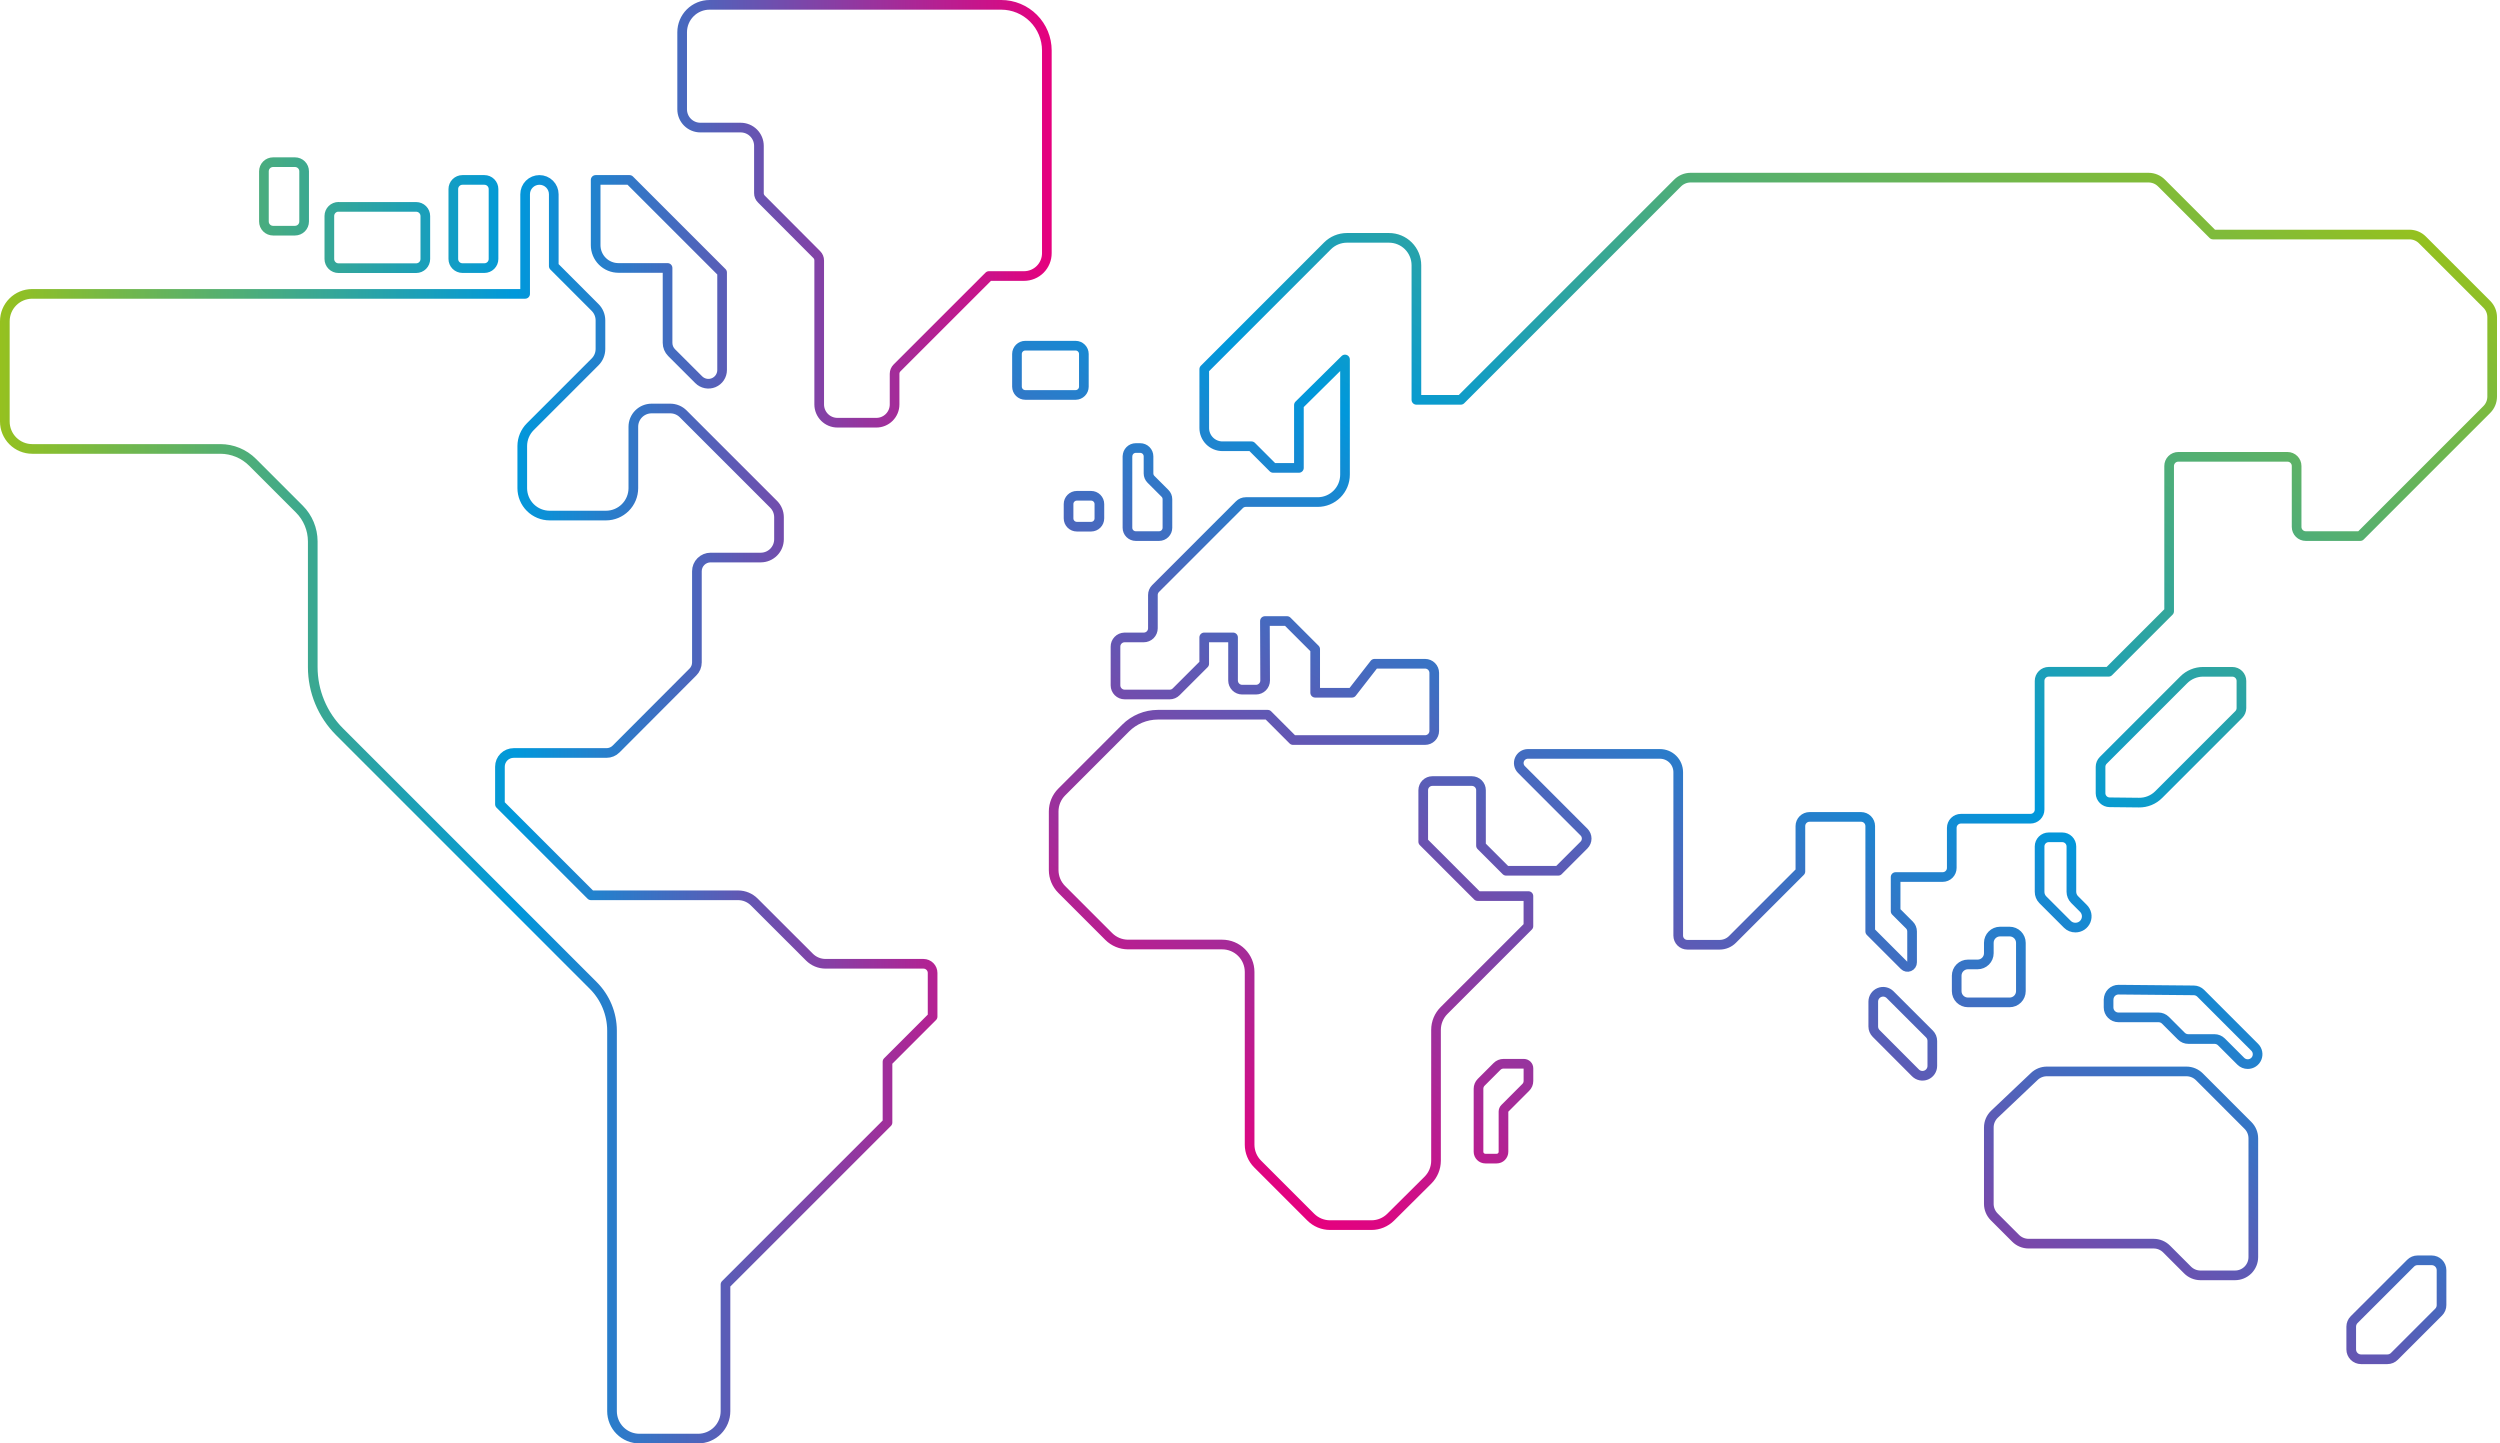 <svg width="776" height="448" viewBox="0 0 776 448" fill="none" xmlns="http://www.w3.org/2000/svg">
<g clip-path="url(#clip0_212_2)">
<path d="M189.97 438.03V319.9C189.961 314.649 187.872 309.614 184.16 305.9L105.38 227.12C102.747 224.487 100.659 221.361 99.235 217.921C97.811 214.481 97.079 210.793 97.08 207.07V168.03C97.069 164.28 95.578 160.686 92.93 158.03L78.4 143.5C75.747 140.848 72.151 139.356 68.4 139.35H10C7.746 139.35 5.584 138.454 3.99 136.86C2.396 135.266 1.5 133.104 1.5 130.85V99.72C1.5 97.466 2.396 95.304 3.99 93.71C5.584 92.115 7.746 91.22 10 91.22H163V60.3C162.999 59.716 163.113 59.138 163.335 58.598C163.558 58.058 163.884 57.567 164.297 57.154C164.709 56.741 165.199 56.413 165.739 56.189C166.278 55.965 166.856 55.85 167.44 55.85V55.85C168.62 55.85 169.752 56.319 170.587 57.153C171.421 57.988 171.89 59.12 171.89 60.3V82.6L184.72 95.44C185.781 96.501 186.378 97.939 186.38 99.44V108.33C186.378 109.83 185.781 111.269 184.72 112.33L164.6 132.45C163.011 134.043 162.116 136.2 162.11 138.45V151.52C162.11 152.64 162.331 153.749 162.761 154.784C163.19 155.818 163.82 156.757 164.613 157.548C165.407 158.339 166.348 158.965 167.384 159.391C168.42 159.817 169.53 160.034 170.65 160.03H188.08C190.337 160.03 192.502 159.133 194.097 157.537C195.693 155.942 196.59 153.777 196.59 151.52V132.47C196.589 131.726 196.734 130.989 197.018 130.301C197.302 129.613 197.719 128.988 198.244 128.461C198.77 127.935 199.394 127.517 200.082 127.232C200.769 126.947 201.506 126.8 202.25 126.8H208.06C209.56 126.802 210.999 127.399 212.06 128.46L240.14 156.54C241.202 157.601 241.799 159.039 241.8 160.54V167.39C241.8 168.894 241.203 170.336 240.139 171.399C239.076 172.463 237.634 173.06 236.13 173.06H220.57C219.443 173.06 218.362 173.508 217.565 174.305C216.768 175.102 216.32 176.183 216.32 177.31V205.61C216.321 206.168 216.211 206.72 215.996 207.235C215.782 207.75 215.467 208.218 215.07 208.61L191.25 232.48C190.858 232.877 190.391 233.192 189.875 233.406C189.36 233.621 188.808 233.731 188.25 233.73H159.43C158.303 233.73 157.222 234.178 156.425 234.975C155.628 235.772 155.18 236.853 155.18 237.98V249.64L183.44 277.9H229.11C230.985 277.901 232.783 278.645 234.11 279.97L251.25 297.09C252.577 298.415 254.375 299.159 256.25 299.16H286.64C287.393 299.16 288.116 299.459 288.648 299.992C289.181 300.524 289.48 301.247 289.48 302V315.56L275.48 329.56V348.43L225.19 398.71V438.03C225.191 439.147 224.972 440.253 224.546 441.286C224.119 442.318 223.493 443.256 222.704 444.047C221.915 444.837 220.977 445.464 219.945 445.892C218.913 446.32 217.807 446.54 216.69 446.54H198.49C197.372 446.541 196.264 446.322 195.23 445.895C194.197 445.468 193.257 444.841 192.466 444.051C191.675 443.261 191.047 442.322 190.619 441.289C190.19 440.256 189.97 439.148 189.97 438.03V438.03ZM94.4 68.76V53.17C94.4 52.419 94.102 51.7 93.571 51.169C93.04 50.638 92.321 50.34 91.57 50.34H84.76C84.008 50.34 83.288 50.638 82.755 51.168C82.223 51.699 81.923 52.419 81.92 53.17V68.76C81.92 69.513 82.219 70.236 82.752 70.768C83.284 71.301 84.007 71.6 84.76 71.6H91.57C92.322 71.597 93.041 71.297 93.572 70.765C94.102 70.232 94.4 69.511 94.4 68.76V68.76ZM150.35 83.22H143.54C142.789 83.217 142.069 82.917 141.538 82.385C141.008 81.852 140.71 81.132 140.71 80.38V58.69C140.71 57.938 141.008 57.218 141.538 56.685C142.069 56.153 142.789 55.853 143.54 55.85H150.35C151.103 55.85 151.826 56.149 152.358 56.682C152.891 57.214 153.19 57.937 153.19 58.69V80.38C153.19 80.753 153.117 81.122 152.974 81.467C152.831 81.811 152.622 82.124 152.358 82.388C152.094 82.652 151.781 82.861 151.437 83.004C151.092 83.147 150.723 83.22 150.35 83.22V83.22ZM105.07 64.22H129.19C129.941 64.223 130.661 64.523 131.192 65.055C131.722 65.588 132.02 66.308 132.02 67.06V80.4C132.02 81.151 131.722 81.872 131.192 82.405C130.661 82.937 129.941 83.237 129.19 83.24H105.07C104.317 83.24 103.594 82.941 103.062 82.408C102.529 81.876 102.23 81.153 102.23 80.4V67.03C102.233 66.278 102.533 65.559 103.065 65.028C103.598 64.498 104.319 64.2 105.07 64.2V64.22ZM324.94 78.59V15.68C324.94 11.921 323.447 8.316 320.79 5.657C318.133 2.998 314.529 1.503 310.77 1.5H220.25C217.993 1.5 215.828 2.397 214.233 3.993C212.637 5.588 211.74 7.753 211.74 10.01V33.94C211.74 34.684 211.887 35.421 212.172 36.108C212.457 36.796 212.875 37.42 213.401 37.946C213.928 38.471 214.553 38.888 215.241 39.172C215.929 39.456 216.666 39.601 217.41 39.6H229.9C231.404 39.6 232.846 40.197 233.909 41.261C234.973 42.324 235.57 43.766 235.57 45.27V59.96C235.568 60.299 235.635 60.635 235.765 60.947C235.896 61.26 236.088 61.543 236.33 61.78L253.53 79.03C253.769 79.269 253.958 79.553 254.087 79.865C254.216 80.177 254.281 80.512 254.28 80.85V125.54C254.28 127.044 254.877 128.486 255.941 129.549C257.004 130.613 258.446 131.21 259.95 131.21H272.01C273.514 131.21 274.956 130.613 276.019 129.549C277.083 128.486 277.68 127.044 277.68 125.54V116.03C277.68 115.348 277.949 114.694 278.43 114.21L306.97 85.68H317.85C318.783 85.681 319.707 85.498 320.569 85.141C321.432 84.784 322.215 84.26 322.873 83.599C323.532 82.939 324.054 82.154 324.409 81.291C324.763 80.428 324.944 79.503 324.94 78.57V78.59ZM216.88 117.86L208.45 109.44C207.66 108.641 207.214 107.564 207.21 106.44V83.17H191.98C191.049 83.171 190.126 82.989 189.265 82.633C188.404 82.277 187.622 81.755 186.964 81.096C186.305 80.438 185.783 79.656 185.427 78.795C185.071 77.934 184.889 77.011 184.89 76.08V55.85H195.41L224.14 84.58V114.86C224.14 115.701 223.89 116.523 223.423 117.222C222.955 117.922 222.29 118.466 221.513 118.787C220.736 119.109 219.881 119.192 219.056 119.027C218.231 118.862 217.474 118.456 216.88 117.86V117.86Z" stroke="url(#paint0_linear_212_2)" stroke-width="3" stroke-linecap="round" stroke-linejoin="round"/>
<path d="M333.9 122.59H318.25C317.567 122.59 316.913 122.32 316.429 121.838C315.946 121.356 315.673 120.703 315.67 120.02V109.87C315.673 109.187 315.946 108.534 316.429 108.052C316.913 107.57 317.567 107.3 318.25 107.3H333.86C334.542 107.3 335.195 107.571 335.677 108.053C336.159 108.535 336.43 109.188 336.43 109.87V120.03C336.427 120.703 336.161 121.348 335.688 121.827C335.215 122.306 334.573 122.58 333.9 122.59ZM341.25 160.91V156.46C341.25 155.778 340.979 155.125 340.497 154.643C340.015 154.161 339.362 153.89 338.68 153.89H334.25C333.568 153.89 332.915 154.161 332.433 154.643C331.951 155.125 331.68 155.778 331.68 156.46V160.91C331.68 161.592 331.951 162.245 332.433 162.727C332.915 163.209 333.568 163.48 334.25 163.48H338.7C339.378 163.475 340.027 163.202 340.504 162.72C340.982 162.239 341.25 161.588 341.25 160.91V160.91ZM349.96 141.64V163.82C349.96 164.503 350.23 165.157 350.712 165.641C351.194 166.124 351.847 166.397 352.53 166.4H359.79C360.473 166.397 361.128 166.125 361.611 165.641C362.095 165.158 362.367 164.503 362.37 163.82V154.95C362.369 154.612 362.302 154.277 362.172 153.964C362.041 153.652 361.85 153.368 361.61 153.13L357.25 148.77C356.769 148.286 356.5 147.632 356.5 146.95V141.64C356.497 140.957 356.224 140.304 355.741 139.822C355.257 139.34 354.603 139.07 353.92 139.07H352.55C351.868 139.07 351.215 139.341 350.733 139.823C350.251 140.305 349.98 140.958 349.98 141.64H349.96ZM654.5 310.24V312.72C654.5 313.533 654.822 314.312 655.396 314.887C655.969 315.463 656.748 315.787 657.56 315.79H669.98C670.792 315.789 671.572 316.109 672.15 316.68L677.08 321.61C677.363 321.898 677.7 322.127 678.073 322.281C678.446 322.436 678.846 322.514 679.25 322.51H687.37C688.184 322.51 688.965 322.834 689.54 323.41L695.54 329.41C696.114 329.981 696.891 330.301 697.7 330.3V330.3C698.305 330.3 698.897 330.122 699.4 329.786C699.903 329.45 700.296 328.973 700.528 328.415C700.76 327.856 700.822 327.241 700.705 326.648C700.587 326.054 700.297 325.509 699.87 325.08L683.1 308.31C682.531 307.742 681.763 307.419 680.96 307.41L657.61 307.19C657.207 307.187 656.807 307.264 656.434 307.416C656.06 307.568 655.72 307.792 655.433 308.075C655.146 308.358 654.918 308.695 654.761 309.067C654.605 309.438 654.523 309.837 654.52 310.24H654.5ZM748.25 392.1L730.72 409.62C730.148 410.198 729.825 410.977 729.82 411.79V418.86C729.82 419.672 730.142 420.45 730.716 421.024C731.29 421.598 732.068 421.92 732.88 421.92H741.03C741.842 421.921 742.622 421.601 743.2 421.03L756.96 407.27C757.244 406.985 757.468 406.646 757.621 406.274C757.774 405.901 757.852 405.502 757.85 405.1V394.26C757.85 393.448 757.528 392.67 756.954 392.096C756.38 391.522 755.602 391.2 754.79 391.2H750.41C750.008 391.198 749.61 391.276 749.239 391.431C748.868 391.585 748.531 391.813 748.25 392.1V392.1ZM581.46 310.87V318.62C581.459 319.429 581.779 320.206 582.35 320.78L594.57 333.03C594.999 333.457 595.544 333.747 596.138 333.865C596.731 333.982 597.346 333.92 597.905 333.688C598.463 333.456 598.94 333.063 599.276 332.56C599.612 332.056 599.79 331.465 599.79 330.86V323.11C599.791 322.301 599.471 321.524 598.9 320.95L586.68 308.74C586.254 308.315 585.712 308.026 585.122 307.907C584.532 307.789 583.921 307.847 583.364 308.074C582.807 308.301 582.329 308.688 581.99 309.185C581.652 309.682 581.467 310.268 581.46 310.87V310.87ZM617.33 292.63V295.88C617.33 296.803 616.963 297.688 616.311 298.341C615.658 298.993 614.773 299.36 613.85 299.36H610.85C609.924 299.36 609.037 299.728 608.382 300.382C607.728 301.037 607.36 301.924 607.36 302.85V307.65C607.36 308.576 607.728 309.463 608.382 310.118C609.037 310.772 609.924 311.14 610.85 311.14H623.79C624.716 311.14 625.603 310.772 626.258 310.118C626.912 309.463 627.28 308.576 627.28 307.65V292.65C627.28 291.724 626.912 290.837 626.258 290.182C625.603 289.528 624.716 289.16 623.79 289.16H620.79C619.873 289.168 618.996 289.536 618.349 290.186C617.701 290.835 617.335 291.713 617.33 292.63V292.63ZM458.93 337.94V357.5C458.93 358.065 459.154 358.607 459.554 359.006C459.953 359.406 460.495 359.63 461.06 359.63H464.56C464.839 359.63 465.116 359.575 465.374 359.468C465.631 359.361 465.866 359.203 466.063 359.006C466.26 358.808 466.416 358.573 466.522 358.314C466.627 358.056 466.681 357.779 466.68 357.5V345.03C466.682 344.654 466.833 344.295 467.1 344.03L473.6 337.52C473.865 337.259 474.074 336.947 474.217 336.604C474.359 336.26 474.432 335.892 474.43 335.52V331.61C474.43 331.235 474.282 330.875 474.018 330.609C473.753 330.343 473.395 330.193 473.02 330.19H466.68C465.93 330.191 465.21 330.489 464.68 331.02L459.76 335.94C459.229 336.47 458.931 337.19 458.93 337.94V337.94ZM654.84 249.03L663.95 249.13C665.083 249.144 666.208 248.931 667.257 248.504C668.307 248.076 669.26 247.442 670.06 246.64L694.91 221.79C695.437 221.257 695.735 220.539 695.74 219.79V211.36C695.74 210.988 695.667 210.62 695.525 210.277C695.382 209.934 695.174 209.622 694.911 209.359C694.648 209.096 694.336 208.888 693.993 208.745C693.65 208.603 693.282 208.53 692.91 208.53H683.84C681.589 208.532 679.431 209.427 677.84 211.02L652.84 236.02C652.309 236.55 652.011 237.27 652.01 238.02V246.24C652.023 246.983 652.327 247.691 652.856 248.212C653.385 248.734 654.097 249.027 654.84 249.03V249.03ZM392.63 192.77H399.5L408.23 201.5V215.03H419.65L426.65 206.03H442.35C443.103 206.03 443.826 206.329 444.358 206.862C444.891 207.394 445.19 208.117 445.19 208.87V226.87C445.19 227.623 444.891 228.346 444.358 228.878C443.826 229.411 443.103 229.71 442.35 229.71H401.35L393.5 221.85H359.39C355.639 221.858 352.044 223.35 349.39 226L329.55 245.85C327.962 247.444 327.067 249.6 327.06 251.85V270.08C327.065 272.33 327.96 274.487 329.55 276.08L344.16 290.69C345.751 292.282 347.909 293.177 350.16 293.18H379.37C381.625 293.18 383.788 294.075 385.384 295.669C386.98 297.263 387.877 299.425 387.88 301.68V355.31C387.882 357.561 388.777 359.719 390.37 361.31L406.85 377.79C408.441 379.383 410.599 380.278 412.85 380.28H425.69C427.941 380.278 430.099 379.383 431.69 377.79L443.25 366.3C444.838 364.706 445.733 362.55 445.74 360.3V319.67C445.743 317.419 446.638 315.261 448.23 313.67L474.42 287.48V278.14H458.64L441.77 261.27V245.27C441.773 244.519 442.073 243.799 442.605 243.268C443.138 242.738 443.858 242.44 444.61 242.44H456.87C457.621 242.44 458.34 242.738 458.871 243.269C459.402 243.8 459.7 244.519 459.7 245.27V262.49L467.5 270.29H483.68L491.68 262.29C492.21 261.759 492.508 261.04 492.508 260.29C492.508 259.54 492.21 258.821 491.68 258.29L472.25 238.85C471.856 238.453 471.588 237.948 471.48 237.4C471.372 236.851 471.428 236.282 471.642 235.765C471.855 235.248 472.217 234.806 472.681 234.494C473.145 234.181 473.691 234.013 474.25 234.01H515.25C516.754 234.01 518.196 234.607 519.259 235.671C520.323 236.734 520.92 238.176 520.92 239.68V290.42C520.92 290.792 520.994 291.161 521.136 291.505C521.279 291.849 521.489 292.162 521.752 292.425C522.016 292.688 522.329 292.896 522.674 293.037C523.018 293.179 523.388 293.251 523.76 293.25H533.76C534.503 293.251 535.239 293.105 535.926 292.82C536.613 292.535 537.236 292.117 537.76 291.59L558.84 270.51V256.4C558.843 255.649 559.143 254.929 559.675 254.398C560.208 253.868 560.929 253.57 561.68 253.57H577.68C578.431 253.57 579.152 253.868 579.685 254.398C580.217 254.929 580.517 255.649 580.52 256.4V289.14L591.1 299.72C591.297 299.918 591.549 300.054 591.823 300.109C592.098 300.163 592.382 300.136 592.64 300.028C592.899 299.921 593.119 299.739 593.274 299.506C593.429 299.273 593.511 299 593.51 298.72V289.12C593.509 288.37 593.211 287.65 592.68 287.12L588.4 282.84V272.23H603C603.751 272.23 604.47 271.932 605.001 271.401C605.532 270.87 605.83 270.151 605.83 269.4V256.96C605.833 256.209 606.133 255.489 606.665 254.958C607.198 254.428 607.918 254.13 608.67 254.13H630.25C631.003 254.13 631.726 253.831 632.258 253.298C632.791 252.766 633.09 252.043 633.09 251.29V211.35C633.09 210.599 633.388 209.88 633.919 209.349C634.45 208.818 635.169 208.52 635.92 208.52H654.52L673.3 189.74V144.64C673.3 143.887 673.599 143.164 674.132 142.632C674.664 142.099 675.387 141.8 676.14 141.8H710.04C710.791 141.803 711.511 142.103 712.042 142.635C712.572 143.168 712.87 143.889 712.87 144.64V163.56C712.87 164.313 713.169 165.036 713.702 165.568C714.234 166.101 714.957 166.4 715.71 166.4H732.63L771.91 127.11C772.971 126.049 773.568 124.61 773.57 123.11V98.46C773.568 96.96 772.971 95.521 771.91 94.46L751.91 74.46C750.849 73.399 749.41 72.802 747.91 72.8H686.91L670.91 56.8C669.849 55.739 668.41 55.142 666.91 55.14H524.74C523.24 55.145 521.803 55.742 520.74 56.8L453.43 124.11H439.65V82.33C439.65 80.076 438.754 77.914 437.16 76.32C435.566 74.725 433.404 73.83 431.15 73.83H418.06C415.81 73.836 413.653 74.731 412.06 76.32L373.8 114.59V132.85C373.799 133.594 373.944 134.331 374.228 135.019C374.512 135.707 374.929 136.332 375.454 136.859C375.98 137.385 376.604 137.803 377.292 138.088C377.979 138.373 378.716 138.52 379.46 138.52H388.46L395.18 145.24H403.18V125.73L417.49 111.58V147.34C417.491 148.457 417.272 149.562 416.846 150.594C416.419 151.626 415.793 152.564 415.003 153.353C414.214 154.143 413.276 154.769 412.244 155.196C411.212 155.622 410.107 155.841 408.99 155.84H386.69C386.318 155.84 385.949 155.914 385.605 156.058C385.262 156.203 384.951 156.414 384.69 156.68L358.69 182.68C358.159 183.21 357.861 183.93 357.86 184.68V195.03C357.857 195.781 357.557 196.501 357.025 197.032C356.492 197.562 355.771 197.86 355.02 197.86H349.02C348.274 197.878 347.565 198.19 347.046 198.727C346.528 199.264 346.242 199.984 346.25 200.73V212.73C346.25 213.483 346.549 214.206 347.082 214.738C347.614 215.271 348.337 215.57 349.09 215.57H363.09C363.462 215.57 363.831 215.496 364.175 215.352C364.518 215.207 364.829 214.996 365.09 214.73L373.79 206.04V197.85H382.74V211.23C382.74 211.983 383.039 212.706 383.572 213.238C384.104 213.771 384.827 214.07 385.58 214.07H389.87C390.621 214.067 391.341 213.767 391.872 213.235C392.402 212.702 392.7 211.981 392.7 211.23L392.63 192.77ZM617.33 349.95V373.7C617.336 375.2 617.932 376.637 618.99 377.7L625.66 384.37C626.723 385.428 628.16 386.024 629.66 386.03H668.5C670.001 386.031 671.439 386.628 672.5 387.69L679.02 394.21C680.081 395.271 681.52 395.868 683.02 395.87H693.76C695.264 395.87 696.706 395.273 697.769 394.209C698.833 393.146 699.43 391.704 699.43 390.2V353.33C699.429 351.829 698.832 350.391 697.77 349.33L682.68 334.23C681.617 333.172 680.18 332.576 678.68 332.57H635.35C633.898 332.571 632.502 333.129 631.45 334.13L619.1 345.84C618.542 346.369 618.097 347.006 617.792 347.713C617.488 348.42 617.331 349.181 617.33 349.95V349.95ZM642.96 276.82V262.73C642.957 261.979 642.657 261.259 642.125 260.728C641.592 260.198 640.871 259.9 640.12 259.9H635.92C635.548 259.9 635.18 259.973 634.837 260.115C634.494 260.258 634.182 260.466 633.919 260.729C633.656 260.992 633.448 261.304 633.305 261.647C633.163 261.99 633.09 262.358 633.09 262.73V276.82C633.086 277.276 633.172 277.728 633.344 278.15C633.515 278.572 633.769 278.956 634.09 279.28L641.73 286.92C642.054 287.241 642.438 287.495 642.86 287.666C643.282 287.838 643.734 287.924 644.19 287.92C644.889 287.929 645.575 287.728 646.159 287.343C646.742 286.957 647.196 286.405 647.463 285.759C647.729 285.112 647.795 284.4 647.652 283.716C647.508 283.032 647.163 282.406 646.66 281.92L643.95 279.21C643.323 278.572 642.968 277.715 642.96 276.82V276.82Z" stroke="url(#paint1_linear_212_2)" stroke-width="3" stroke-linecap="round" stroke-linejoin="round"/>
</g>
<defs>
<linearGradient id="paint0_linear_212_2" x1="6.41945e-08" y1="224" x2="326.44" y2="224" gradientUnits="userSpaceOnUse">
<stop stop-color="#95C11F"/>
<stop offset="0.49" stop-color="#0098DB"/>
<stop offset="1" stop-color="#E6007E"/>
</linearGradient>
<linearGradient id="paint1_linear_212_2" x1="670.69" y1="25.6" x2="451.31" y2="405.57" gradientUnits="userSpaceOnUse">
<stop stop-color="#95C11F"/>
<stop offset="0.49" stop-color="#0098DB"/>
<stop offset="1" stop-color="#E6007E"/>
</linearGradient>
<clipPath id="clip0_212_2">
<rect width="775.07" height="447.99" fill="white"/>
</clipPath>
</defs>
</svg>
